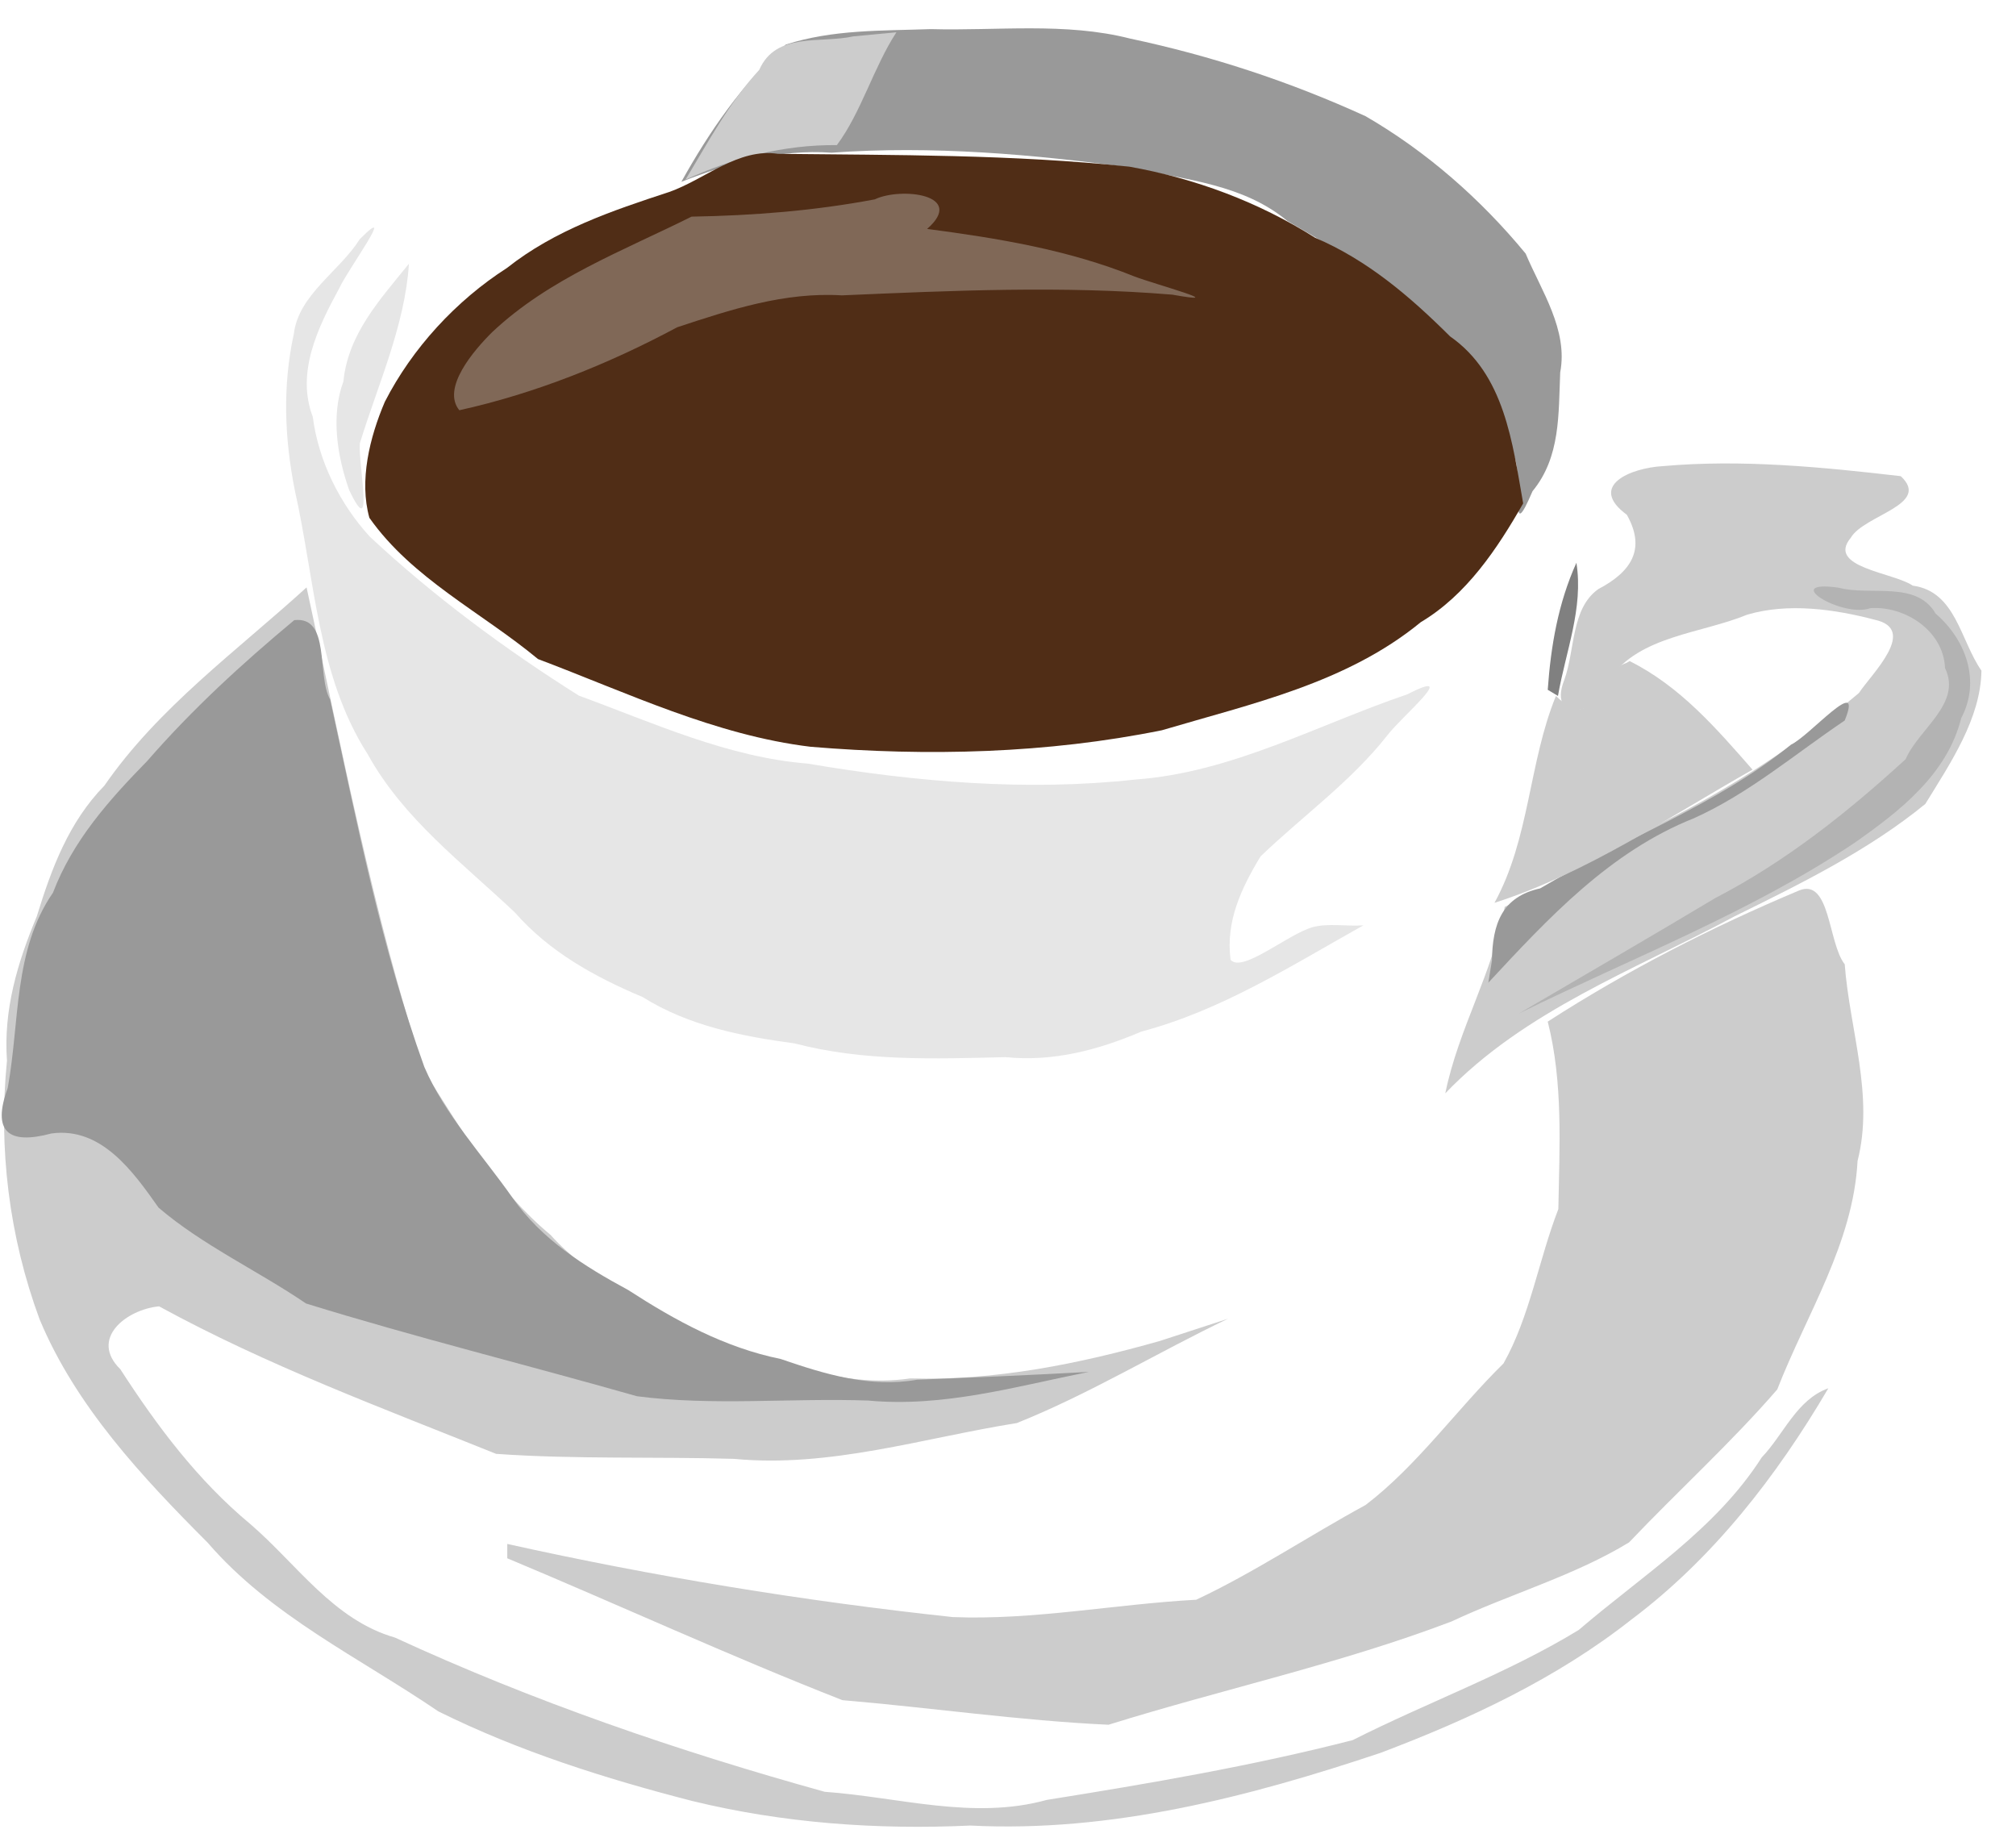 <?xml version="1.0" encoding="UTF-8" standalone="no"?>
<!-- Created with Inkscape (http://www.inkscape.org/) -->
<svg
    xmlns:inkscape="http://www.inkscape.org/namespaces/inkscape"
    xmlns:rdf="http://www.w3.org/1999/02/22-rdf-syntax-ns#"
    xmlns="http://www.w3.org/2000/svg"
    xmlns:cc="http://creativecommons.org/ns#"
    xmlns:dc="http://purl.org/dc/elements/1.1/"
    xmlns:sodipodi="http://sodipodi.sourceforge.net/DTD/sodipodi-0.dtd"
    xmlns:svg="http://www.w3.org/2000/svg"
    xmlns:ns1="http://sozi.baierouge.fr"
    xmlns:xlink="http://www.w3.org/1999/xlink"
    id="svg2"
    sodipodi:docname="coffee.svg"
    viewBox="0 0 703.07 642.46"
    version="1.1"
    inkscape:version="0.47pre4 r22446"
  >
  <rect x="0" y="0" width="703.07" height="642.46" fill="#333333" stroke="none"/>
  <sodipodi:namedview
      id="base"
      bordercolor="#666666"
      inkscape:pageshadow="2"
      inkscape:window-y="32"
      pagecolor="#ffffff"
      inkscape:window-height="746"
      inkscape:window-maximized="1"
      inkscape:zoom="0.49497475"
      inkscape:window-x="0"
      showgrid="false"
      borderopacity="1.0"
      inkscape:current-layer="layer1"
      inkscape:cx="169.79612"
      inkscape:cy="407.48761"
      inkscape:window-width="1280"
      inkscape:pageopacity="0.0"
      inkscape:document-units="px"
  />
  <g
      id="layer1"
      inkscape:label="Layer 1"
      inkscape:groupmode="layer"
      transform="translate(-25.953 -228.97)"
    >
    <rect
        id="rect3728"
        style="fill:#ffffff"
        transform="translate(25.953 233.78)"
        height="642.46"
        width="703.07"
        y="-4.814"
        x="0"
    />
    <path
        id="path2887"
        style="fill:#ffffff"
        d="m362.16 233.78c-35.323 3.2-71.487 2.145-105.32 14.179-28.358 9.361-57.187 20.531-81.081 38.69-16.554 14.281-31.567 31.362-42.747 49.974-14.922 31.381-3.236 65.947-0.169 98.595-36.751 29.514-73.385 61.982-92.869 105.93-13.532 28.513-15.568 60.97-13.142 92.017 3.791 33.338 11.603 68.18 34.219 94.13 23.338 31.459 51.932 59.449 85.06 80.344 43.534 25.175 90.121 46.877 140.25 54.262 46.679 7.62 94.738 7.234 141.33-0.799 52.672-10.866 105.07-26.846 150.78-55.854 44.11-26.877 78.905-68.482 96.509-117.15 10.267-33.786 16.274-70.471 9.941-105.51-5.936-17.008-7.45-36.795-19.197-50.943 24.196-13.608 50.734-30.241 57.747-58.992 4.814-18.762 6.298-41.818-7.79-57.039-6.739-9.579-17.987-16.903-28.68-21.07-24.972-4.553-50.913-5.688-76.136-4.025-9.976 3.229-23.642 0.938-30.142 10.407 0.016-25.003 2.129-51.31-10.795-73.851-13.132-19.559-30.924-36.058-50.683-49.13-34.257-23.312-75.961-32.31-116.12-40.082l-40.963-4.093zm280.69 207.88c13.634 0.045 29.082-0.934 41.138 5.072 6.451 9.39-8.432 20.589-15.004 27.615-8.18 7.015-19.775 16.71-28.887 18.111-12.24-13.297-24.157-26.904-37.247-39.392 12.817-5.514 26.592-7.793 40-11.406z"
    />
    <path
        id="path2892"
        style="fill:#cccccc"
        d="m202.86 772.36c39.009 16.301 77.632 34.102 116.88 49.474 30.909 2.613 61.992 7.15 92.793 8.575 39.754-12.397 80.765-21.225 119.67-36.03 20.371-9.569 42.889-15.963 61.884-27.567 17.024-17.911 35.604-34.768 51.673-53.327 10.235-26.304 26.469-50.862 28.011-79.696 5.824-22.799-2.761-45.713-4.483-68.572-5.837-7.377-4.989-30.23-15.963-25.71-30.419 12.783-59.859 27.819-87.608 45.71 5.414 21.288 4.092 43.726 3.703 65.37-6.85 17.666-9.936 37.541-19.131 53.831-16.338 16.047-29.966 35.499-48.06 49.34-19.784 10.762-38.918 23.583-59.109 33.058-28.294 1.526-56.657 7.183-84.907 6.045-52.219-5.609-104.08-14.123-155.35-25.5v5z"
    />
    <path
        id="path2894"
        style="fill:#cccccc"
        d="m530 610.22c27.677-28.918 66.176-43.071 100.83-61.694 23.074-11.367 46.741-22.993 66.568-39.213 8.753-14.247 19.314-29.751 19.575-46.48-7.374-10.56-8.912-27.624-23.954-29.64-6.614-4.606-30.242-6.324-21.623-16.687 4.648-7.98 28.171-11.54 17.435-21.494-27.427-3.186-55.518-5.937-82.93-3.502-11.283 0.627-26.351 6.863-12.59 16.974 6.867 12.183 1.251 20.019-9.954 25.91-9.564 6.799-8.059 21.304-11.876 31.694-6.285 15.933 14.131 11.932 15.855-0.448 10.475-15.025 31.915-15.714 47.948-22.329 14.201-4.182 30.313-1.95 44.479 1.77 15.16 3.338-0.904 18.636-5.551 25.581-21.255 17.885-44.332 32.995-69.181 45.407-17.948 10.016-35.934 19.962-54.322 29.154-4.004 22.777-16.126 42.386-20.714 65z"
    />
    <path
        id="path2896"
        style="fill:#b3b3b3"
        d="m555.71 582.36c39.141-19.228 80.441-35.112 116.78-59.326 15.915-11.151 32.47-23.92 37.436-43.659 6.886-12.941 1.606-27.376-8.948-36.452-6.762-11.635-22.708-6.009-33.909-9.035-20.737-2.872 1.427 10.698 11.13 7.155 12.23-0.854 25.563 7.982 26.068 20.869 6.005 12.421-9.159 21.195-13.735 31.793-20.28 18.566-41.865 35.729-66.413 48.441-22.692 13.595-45.587 26.845-68.412 40.214z"
    />
    <path
        id="path2898"
        style="fill:#999999"
        d="m545 571.65c20.908-22.519 42.455-45.726 71.616-57.314 19.229-8.62 35.305-22.427 52.67-34.115 6.823-16.82-12.506 5.646-18.726 8.421-26.207 21.261-58.574 32.982-87.476 50.116-13.372 2.961-16.617 12.388-16.824 25.124-0.42 2.589-0.84 5.178-1.26 7.768z"
    />
    <path
        id="path2900"
        style="fill:#cccccc"
        d="m594.29 459.51c17.55 8.75 30.152 23.364 42.857 37.857-29.347 16.567-57.745 36.069-90 46.429 12.326-22.428 11.907-48.842 21.429-72.143 14.335 13.833 12.789-7.501 24.496-11.478l1.219-0.665z"
    />
    <path
        id="path2902"
        style="fill:#cccccc"
        d="m454.29 688.79c-24.688 11.798-48.448 26.315-73.716 36.413-32.798 5.227-65.143 15.684-98.672 12.485-27.601-0.808-55.564 0.197-82.938-1.746-39.702-15.979-79.901-30.855-117.53-51.438-11.362 1.079-24.399 11.24-13.529 21.915 12.858 19.884 26.953 38.71 45.26 53.938 16.324 14.005 28.976 33.475 50.552 39.662 48.241 22.256 98.696 39.58 149.86 53.771 25.819 1.841 51.771 9.929 77.399 2.834 35.76-5.721 71.784-11.864 106.74-20.865 26.037-13.183 54.026-23.262 78.825-38.414 22.247-19.097 47.742-35.011 63.809-60.164 7.716-8.067 12.154-20.148 23.228-24.105-18.022 30.686-40.184 59.289-68.819 80.759-26.056 20.515-56.496 34.714-87.337 46.373-46.103 15.421-94.081 27.851-143.08 25.351-32.575 1.518-65.324-0.839-97.016-8.578-30.31-7.79-60.52-17.36-88.52-31.24-27.49-18.74-58.36-33.24-80.417-58.81-22.931-22.98-45.982-47.61-58.606-77.84-10.662-28.84-14.452-59.69-11.399-90.26-1.277-17.686 3.662-34.176 10.401-50.321 5.125-16.678 11.143-32.871 23.573-45.585 18.88-27.293 46.191-46.982 70.505-69.122 12.372 56.521 23.118 113.75 41.028 168.73 13.002 20.365 25.163 41.411 44.023 57.036 14.143 15.696 34.031 24.646 51.756 35.505 24.272 6.523 48.024 18.403 73.728 14.562 29.548 0.852 58.737-5.039 87.023-13.048 7.957-2.595 15.914-5.189 23.871-7.784z"
    />
    <path
        id="path2904"
        style="fill:#999999"
        d="m405.71 707.36c-25.465 5.083-50.697 12.442-76.928 10-26.833-0.956-54.187 1.943-80.682-1.506-38.4-10.94-77.38-20.57-115.42-32.34-16.85-11.47-36.076-20.29-51.423-33.42-8.887-12.6-19.987-28.27-37.378-25.87-15.162 4.077-20.773-0.718-15.231-15.872 4.244-23.025 1.922-48.041 15.782-68.094 6.899-18.128 19.533-32.299 32.903-45.96 15.544-17.874 33.051-33.939 51.239-49.077 12.788-1.484 7.722 19.241 12.521 27.695 9.407 43.119 17.83 86.502 32.849 128.12 7.166 16.691 20.284 30.678 30.719 45.576 10.231 14.613 24.915 23.843 40.339 32.18 16.556 10.709 33.692 20.092 53.198 24.065 15.492 5.314 31.051 10.1 47.58 7.235 19.986-0.766 39.966-1.63 59.936-2.729z"
    />
    <path
        id="path2906"
        style="fill:#e6e6e6"
        d="m501.43 551.65c-25.074 14.014-49.426 29.628-77.47 37.063-15.171 6.462-30.757 10.56-47.357 8.895-24.691 0.599-49.407 1.514-73.531-4.786-18.61-2.522-36.882-6.088-53.037-16.188-16.74-7.051-32.405-15.679-44.538-29.491-18.299-17.319-38.887-32.647-51.274-55.111-17.56-27.303-18.468-61.042-25.435-91.987-3.619-18.208-4.348-36.42-0.363-54.639 1.629-13.664 15.902-21.78 23.005-33.042 13.574-13.62-4.408 10.951-7.109 17.028-7.426 13.622-15.22 29.427-9.281 44.958 1.963 15.438 9.523 30.47 19.908 41.788 22.311 20.831 47.208 39.246 72.881 55.405 26.169 9.577 51.723 21.447 79.855 23.713 37.632 6.381 76.306 9.722 114.35 5.54 33.498-2.444 63.308-19.024 94.644-29.683 19.067-9.736-1.971 7.746-6.92 14.309-12.705 16.147-29.664 28.212-44.199 42.192-6.743 11.158-12.195 22.655-10.453 36.038 4.058 4.743 19.954-8.924 28.638-11.376 5.52-1.461 11.897-0.213 17.684-0.628z"
    />
    <path
        id="path2908"
        style="fill:#808080"
        d="m569.29 471.65c2.65-15.435 8.949-30.575 6.429-46.429-6.352 14.055-8.923 28.995-10 44.286 1.19 0.714 2.381 1.429 3.571 2.143z"
    />
    <path
        id="path2910"
        style="fill:#999999"
        d="m300 244.51c-15.16 13.577-26.628 30.275-36.429 47.857 16.887-6.631 34.108-11.406 52.418-10.153 35.055-2.517 70.287 0.539 104.98 5.3 18.75 4.237 38.588 5.733 53.943 18.514 20.641 11.918 41.043 24.149 57.156 42.026 13.686 9.074 18.13 25.164 22.04 40.198 3.277 9.099-2.072 31.599 6.305 12.003 9.815-11.944 9.025-26.902 9.656-41.455 2.805-14.824-6.575-28.383-12.057-41.4-15.707-19.057-34.497-35.54-55.794-47.896-26.406-12.071-53.821-21.08-82.222-27.101-22.521-5.736-46.353-2.641-69.441-3.282-17.107 0.618-34.044 0.076-50.553 5.388z"
    />
    <path
        id="path2912"
        style="fill:#cccccc"
        d="m323.57 241.65c-11.679 2.555-27.026-1.579-32.835 11.686-10.521 11.415-17.765 25.119-25.737 38.314 16.782-7.699 34.274-12.231 52.813-12.083 8.534-11.488 12.732-26.978 20.759-39.346-5 0.476-10 0.952-15 1.429z"
    />
    <path
        id="path2914"
        style="fill:#502d16"
        d="m259.29 295.93c-19.966 6.542-39.843 13.265-56.533 26.48-17.748 11.373-33.057 28.009-42.602 46.688-5.321 12.466-8.98 27.483-5.383 40.439 14.992 21.249 39.116 32.924 58.803 49.251 31.089 11.731 61.963 26.619 95.148 30.599 40.765 3.382 82.323 2.357 122.44-5.771 31.355-9.295 64.422-16.447 90.296-37.701 15.909-9.463 26.674-25.59 35.691-41.413-3.737-21.086-6.434-44.925-25.478-58.218-13.959-13.898-28.781-26.584-47.068-34.409-19.796-12.498-41.837-20.706-64.797-24.789-40.742-4.298-81.626-4.011-122.52-4.473-13.912-2.095-25.402 8.88-37.992 13.317z"
    />
    <path
        id="path2916"
        style="opacity:.3;fill:#f2f2f2"
        d="m267.14 304.51c-24.061 11.998-49.637 21.56-69.526 40.267-6.447 6.388-17.759 19.54-11.477 27.247 26.281-5.79 52.057-16.105 76.003-28.942 18.712-6.169 37.425-12.333 57.408-11.116 38.351-1.654 77.022-3.427 115.26-0.242 21.289 3.774-5.844-3.543-13.16-6.321-23.203-9.363-47.696-13.36-72.369-16.606 13.755-12.044-9.198-14.657-18.251-10.308-21.182 3.996-42.359 5.653-63.892 6.023z"
    />
    <path
        id="path2918"
        style="fill:#e6e6e6"
        d="m168.57 320.93c-10.052 12.474-21.197 24.399-22.87 41.085-4.455 12.052-2.074 26.235 2.017 37.835 8.934 18.744 3.118-8.905 3.737-16.314 6.305-20.487 15.731-41.083 17.116-62.607z"
    />
  </g
  >
</svg
>
